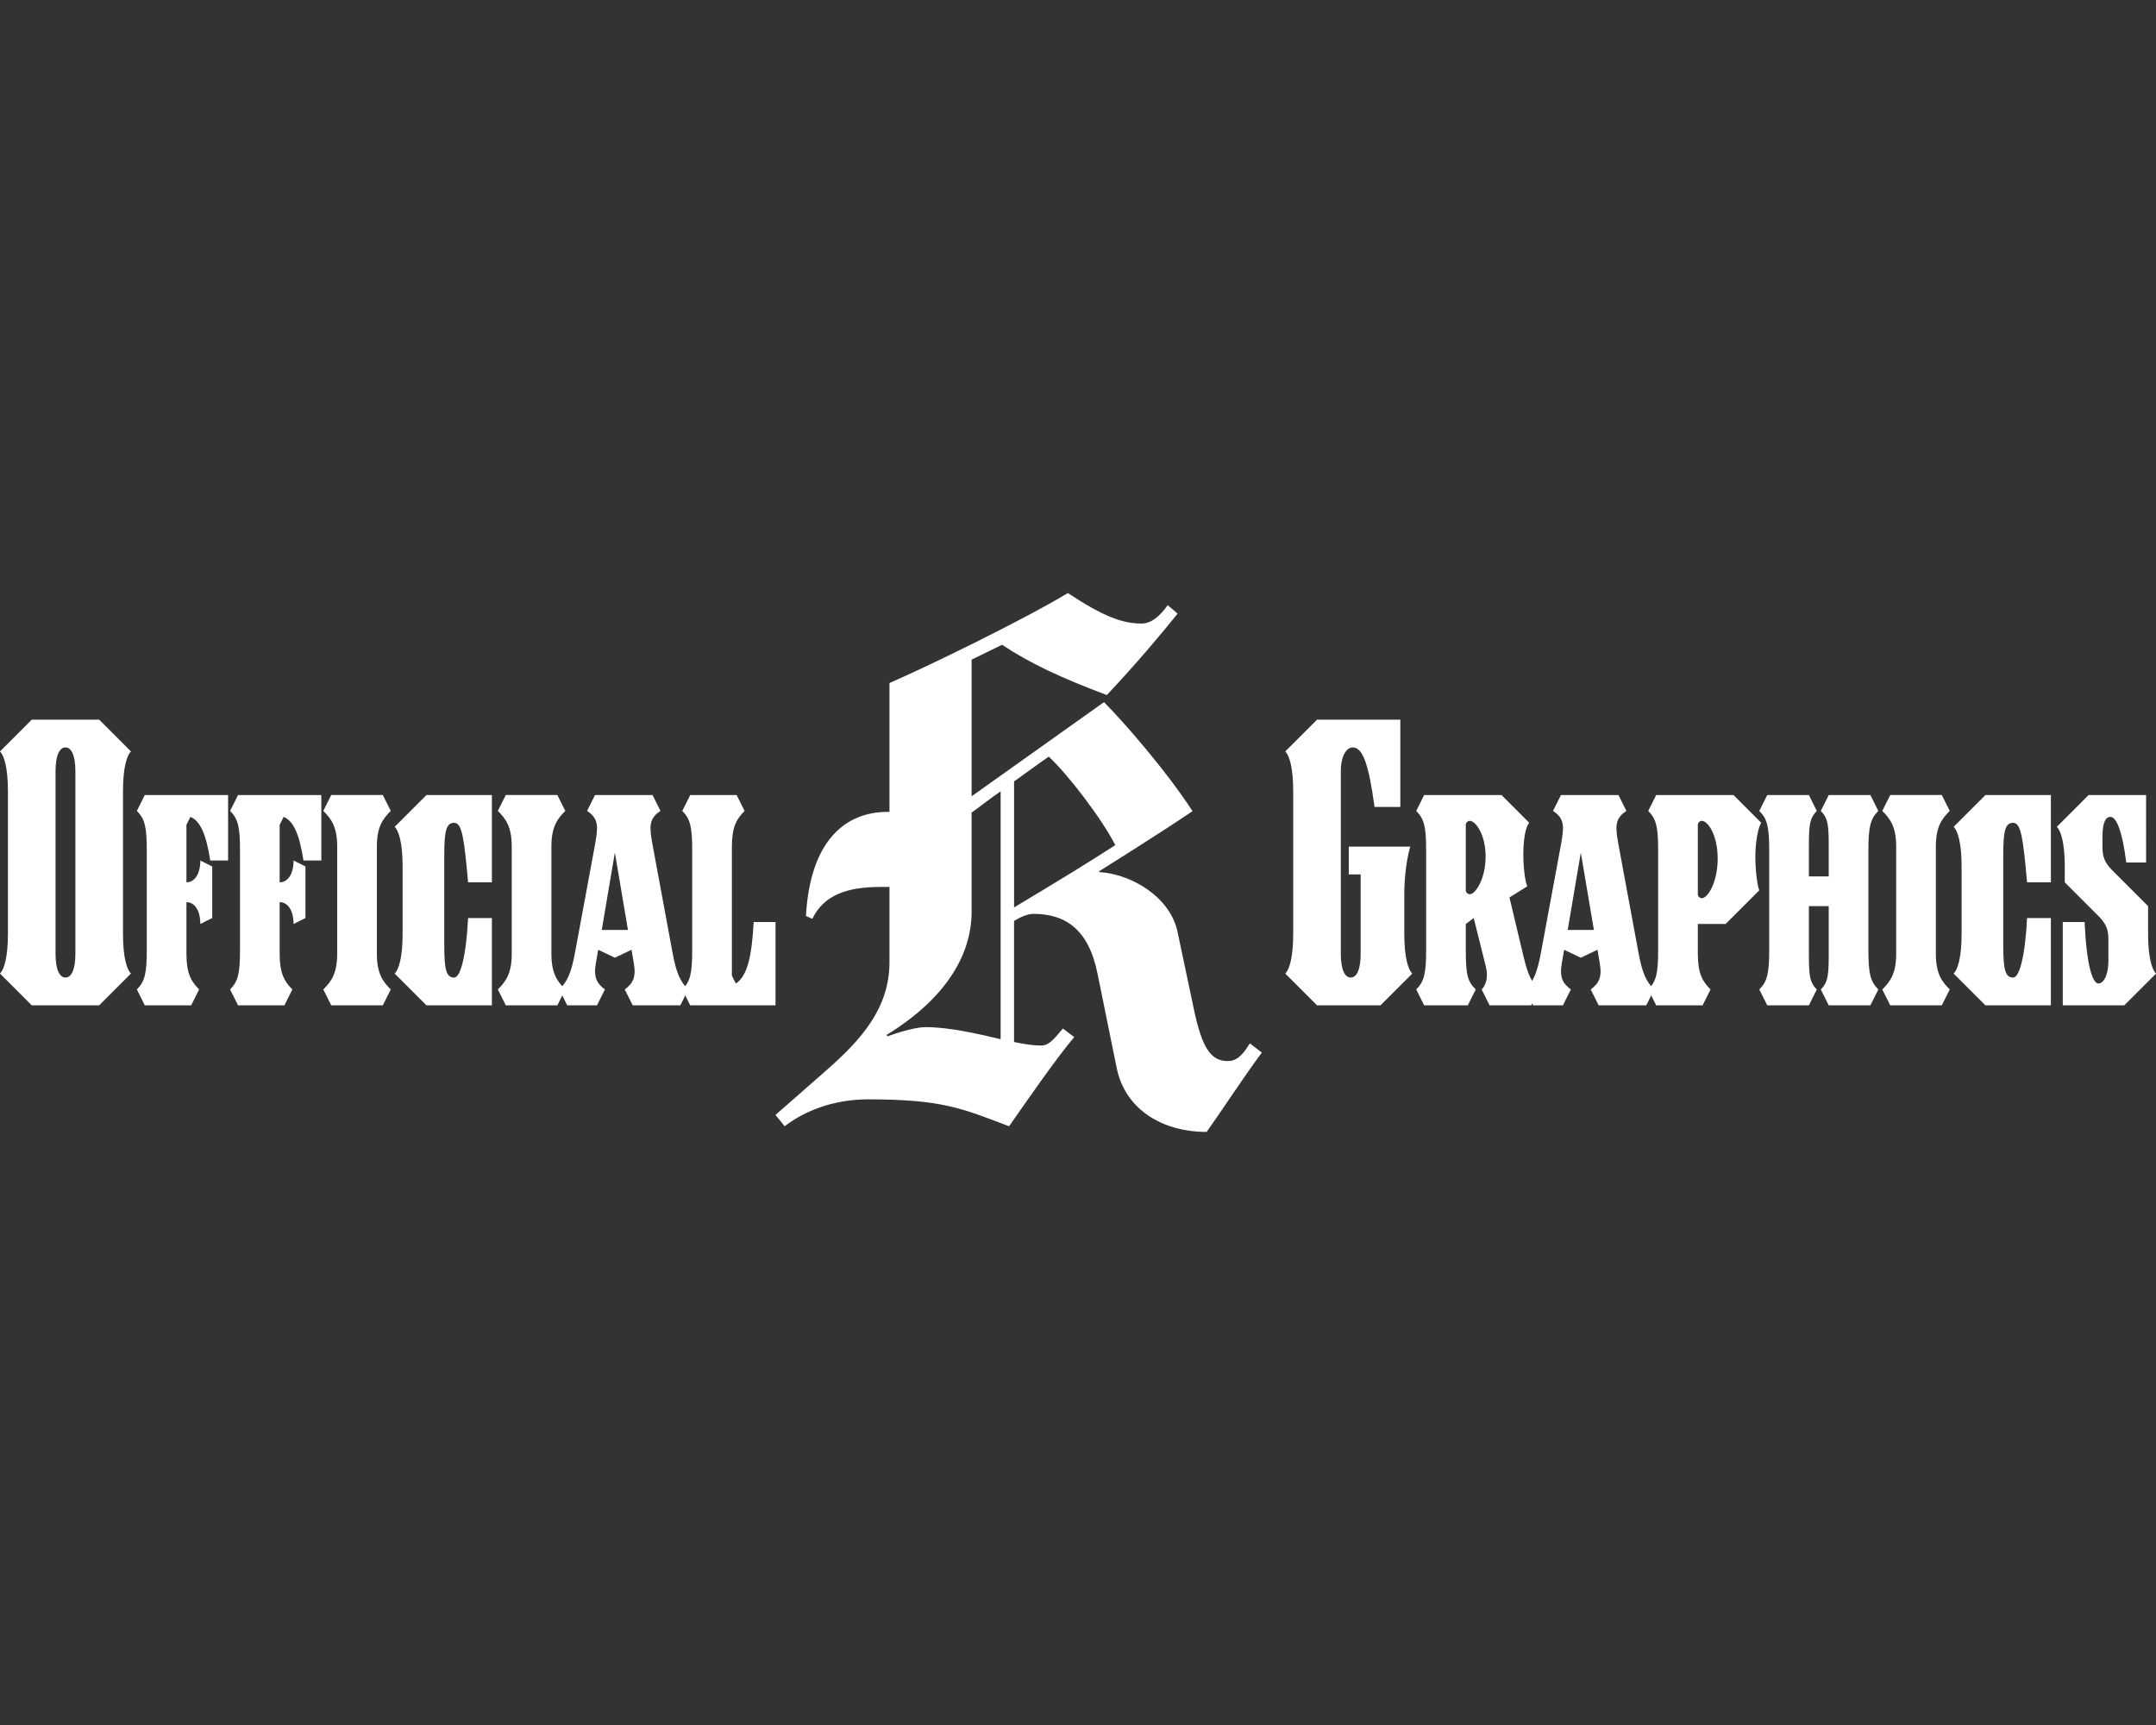 <?xml version="1.0" encoding="utf-8"?>
<!-- Generator: Adobe Adobe Illustrator 24.2.0, SVG Export Plug-In . SVG Version: 6.00 Build 0)  -->
<svg version="1.1" id="Layer_1" xmlns="http://www.w3.org/2000/svg" xmlns:xlink="http://www.w3.org/1999/xlink" x="0px" y="0px"
	 width="1080px" height="864px" viewBox="0 0 1080 864" style="enable-background:new 0 0 1080 864;" xml:space="preserve">
<rect x="0" y="0" width="1080" height="864" fill="#333333" stroke="none"/>
<style type="text/css">
	.st0{fill:#FFFFFF;}
</style>
<g>
	<g>
		<path class="st0" d="M49.68,503.54H15.9L0,487.64c1.99-1.99,3.97-7.95,3.97-19.87v-71.54c0-11.92-1.99-17.89-3.97-19.87l15.9-15.9
			h33.78l15.9,15.9c-1.99,1.99-3.97,7.95-3.97,19.87v71.54c0,11.92,1.99,17.89,3.97,19.87L49.68,503.54z M37.76,386.29
			c0-7.95-1.99-11.92-4.97-11.92c-2.98,0-4.97,3.97-4.97,11.92v91.41c0,7.95,1.99,11.92,4.97,11.92c2.98,0,4.97-3.97,4.97-11.92
			V386.29z"/>
		<path class="st0" d="M105.32,431.01c-1.99-12.92-4.97-19.87-9.94-21.86l-1.99,3.97v28.81c3.97,0,6.96-3.97,6.96-10.93l5.96,2.98
			v25.83l-5.96,2.98c0-6.96-2.98-10.93-6.96-10.93v25.83c0,9.94,2.38,13.91,6.36,17.89l-3.98,7.95H72.53l-3.97-7.95
			c3.97-3.98,4.97-7.95,4.97-19.87v-49.68c0-11.92-0.99-15.9-4.97-19.87l3.97-7.95h41.73v32.79H105.32z M152.02,431.01
			c-1.99-12.92-4.97-19.87-9.94-21.86l-1.99,3.97v28.81c3.97,0,6.96-3.97,6.96-10.93l5.96,2.98v25.83l-5.96,2.98
			c0-6.96-2.98-10.93-6.96-10.93v25.83c0,9.94,2.39,13.91,6.36,17.89l-3.97,7.95h-23.25l-3.97-7.95c3.97-3.98,4.97-7.95,4.97-19.87
			v-49.68c0-11.92-0.99-15.9-4.97-19.87l3.97-7.95h41.73v32.79H152.02z M191.76,503.54h-25.83l-3.98-7.95
			c3.98-3.98,6.96-7.95,6.96-17.89v-53.66c0-9.94-2.98-13.91-6.96-17.89l3.98-7.95h25.83l3.98,7.95c-3.98,3.97-6.96,7.95-6.96,17.89
			v53.66c0,9.94,2.98,13.91,6.96,17.89L191.76,503.54z"/>
		<path class="st0" d="M213.61,503.54l-15.9-15.9c1.99-1.99,3.97-7.95,3.97-19.87v-33.78c0-11.92-1.99-17.89-3.97-19.87l15.9-15.9
			h32.79v43.72h-11.92c-1.99-21.86-2.98-29.81-6.96-29.81c-3.97,0-4.97,3.97-4.97,15.9v45.71c0,11.92,0.99,15.9,4.97,15.9
			c2.98,0,5.96-9.94,6.96-29.81h11.92v43.72H213.61z"/>
		<path class="st0" d="M279.19,503.54h-25.83l-3.97-7.95c3.97-3.98,6.96-7.95,6.96-17.89v-53.66c0-9.94-2.98-13.91-6.96-17.89
			l3.97-7.95h25.83l3.98,7.95c-3.98,3.97-6.96,7.95-6.96,17.89v53.66c0,9.94,2.98,13.91,6.96,17.89L279.19,503.54z"/>
		<path class="st0" d="M340.79,503.54h-23.85l-3.98-7.95c3.98-2.98,5.76-5.96,4.57-12.92l-1.19-6.96l-8.35,3.97l-8.35-3.97
			l-1.19,6.96c-1.19,6.96,0.59,9.94,4.57,12.92l-3.98,7.95h-14.9l-3.97-7.95c3.97-3.98,5.96-7.95,7.95-18.88l9.94-53.66
			c1.59-8.94,1.99-12.92-3.97-16.89l3.97-7.95h28.81l3.97,7.95c-5.96,3.97-5.56,7.95-3.97,16.89l9.94,53.66
			c1.99,10.93,3.97,14.9,7.95,18.88L340.79,503.54z M308,427.03l-6.56,38.75h13.12L308,427.03z"/>
		<path class="st0" d="M345.75,503.54l-3.97-7.95c3.97-3.98,4.97-7.95,4.97-19.87v-49.68c0-11.92-0.99-15.9-4.97-19.87l3.97-7.95
			H369l3.98,7.95c-3.98,3.97-6.36,7.95-6.36,17.89v64.59l1.99,3.97c5.96-3.97,7.95-13.91,8.94-30.8h10.93v41.73H345.75z"/>
	</g>
	<g>
		<path class="st0" d="M691.53,503.54h-31.8l-15.9-15.9c1.99-1.99,3.97-7.95,3.97-19.87v-71.54c0-11.92-1.99-17.89-3.97-19.87
			l15.9-15.9h41.73v43.72h-12.92c-2.98-21.86-5.96-29.81-10.93-29.81c-2.98,0-5.96,3.97-5.96,11.92v91.41
			c0,7.95,1.99,11.92,4.97,11.92c2.98,0,4.97-3.97,4.97-11.92v-39.74h-5.96v-13.91h30.8c-1.99,6.96-2.98,15.9-2.98,23.85v19.87
			c0,11.92,1.99,17.89,3.97,19.87L691.53,503.54z"/>
		<path class="st0" d="M767.04,503.54h-20.87l-3.97-7.95c1.99-1.99,3.58-5.96,1.99-11.92l-5.96-23.85l-3.97,2.98v12.92
			c0,12.92,0.99,15.9,4.97,19.87l-3.97,7.95h-21.86l-3.97-7.95c3.97-3.97,4.97-7.95,4.97-19.87v-49.68c0-11.92-0.99-15.9-4.97-19.87
			l3.97-7.95h38.75l13.91,13.91c-1.99,1.99-2.98,8.94-2.98,15.9c0,6.96,0.99,13.91,1.99,15.9l-8.94,5.56l6.96,29.21
			c2.39,9.94,3.97,12.92,7.95,16.89L767.04,503.54z M736.24,411.13c-0.99,0-1.99,0.99-1.99,1.99v32.79c0,0.99,0.99,1.99,1.99,1.99
			c2.98,0,7.95-7.95,7.95-18.88S739.22,411.13,736.24,411.13z"/>
		<path class="st0" d="M824.66,503.54h-23.85l-3.98-7.95c3.98-2.98,5.76-5.96,4.57-12.92l-1.19-6.96l-8.35,3.98l-8.35-3.98
			l-1.19,6.96c-1.19,6.96,0.59,9.94,4.57,12.92l-3.98,7.95h-14.9l-3.97-7.95c3.97-3.97,5.96-7.95,7.95-18.88l9.94-53.66
			c1.59-8.94,1.99-12.92-3.97-16.89l3.97-7.95h28.81l3.97,7.95c-5.96,3.97-5.56,7.95-3.97,16.89l9.94,53.66
			c1.99,10.93,3.97,14.9,7.95,18.88L824.66,503.54z M791.87,427.03l-6.56,38.75h13.12L791.87,427.03z"/>
		<path class="st0" d="M879.3,429.02c0,6.96,0.99,14.9,1.99,16.89L864.4,462.8h-13.91v14.9c0,9.94,2.38,13.91,6.36,17.89l-3.98,7.95
			h-23.25l-3.97-7.95c3.97-3.97,4.97-7.95,4.97-19.87v-49.68c0-11.92-0.99-15.9-4.97-19.87l3.97-7.95h38.75l13.91,13.91
			C880.7,414.11,879.3,422.06,879.3,429.02z M852.48,411.13c-0.99,0-1.99,0.99-1.99,1.99v34.78c0,0.99,0.99,1.99,1.99,1.99
			c2.98,0,7.95-7.95,7.95-19.87C860.43,418.09,855.46,411.13,852.48,411.13z"/>
		<path class="st0" d="M936.93,503.54h-20.87l-3.97-7.95c3.97-3.97,3.97-7.95,3.97-19.87v-21.86h-9.94v21.86
			c0,11.92,0,15.9,3.97,19.87l-3.97,7.95h-20.87l-3.97-7.95c3.97-3.97,4.97-7.95,4.97-19.87v-49.68c0-11.92-0.99-15.9-4.97-19.87
			l3.97-7.95h20.87l3.97,7.95c-3.97,3.97-3.97,7.95-3.97,19.87v12.92h9.94v-12.92c0-11.92,0-15.9-3.97-19.87l3.97-7.95h20.87
			l3.97,7.95c-3.97,3.97-4.97,7.95-4.97,19.87v49.68c0,11.92,0.99,15.9,4.97,19.87L936.93,503.54z"/>
		<path class="st0" d="M972.7,503.54h-25.83l-3.97-7.95c3.97-3.97,6.95-7.95,6.95-17.89v-53.66c0-9.94-2.98-13.91-6.95-17.89
			l3.97-7.95h25.83l3.98,7.95c-3.98,3.97-6.96,7.95-6.96,17.89v53.66c0,9.94,2.98,13.91,6.96,17.89L972.7,503.54z"/>
		<path class="st0" d="M994.55,503.54l-15.9-15.9c1.99-1.99,3.97-7.95,3.97-19.87v-33.78c0-11.92-1.99-17.89-3.97-19.87l15.9-15.9
			h32.79v43.72h-11.92c-1.99-21.86-2.98-29.81-6.96-29.81c-3.97,0-4.97,3.98-4.97,15.9v45.71c0,11.92,0.99,15.9,4.97,15.9
			c2.98,0,5.96-9.94,6.96-29.81h11.92v43.72H994.55z"/>
		<path class="st0" d="M1064.1,503.54h-30.8v-41.73h10.93c0.99,21.86,3.98,30.8,6.96,30.8c1.99,0,4.97-2.98,4.97-11.92v-9.94
			c0-4.97-0.99-7.95-4.97-11.92l-16.89-16.89v-7.95c0-11.92-1.99-17.89-3.97-19.87l15.9-15.9h28.81V432h-9.94
			c-1.99-15.9-4.97-22.85-7.95-22.85c-1.99,0-3.97,1.99-3.97,9.94v4.97c0,4.97,0.99,7.95,4.97,11.92l17.89,17.89v13.91
			c0,11.92,1.99,17.89,3.98,19.87L1064.1,503.54z"/>
	</g>
	<g>
		<path class="st0" d="M632.1,527.22c-7.8,10.28-21.28,30.85-27.66,39.72c-22.34,0-40.78-11.35-45.04-31.92l-9.58-47.16
			c-4.61-23.05-16.67-30.14-32.27-30.14c-2.84,0-6.74,1.77-9.58,3.55v60.64c4.97,1.06,9.58,1.77,13.48,1.77
			c3.55,0,5.67-2.13,10.99-8.51l5.67,4.26c-9.58,11.35-25.18,34.04-32.63,44.68c-23.41-8.87-33.33-13.48-70.57-13.48
			c-17.73,0-32.27,6.03-41.84,13.48l-4.61-5.67l25.89-22.7c17.73-15.6,31.21-31.21,31.21-53.9v-37.59h-4.61
			c-17.02,0-28.37,4.26-34.04,15.96l-3.19-1.42c2.13-38.3,20.21-52.13,40.78-52.13h1.06V342.1c18.09-7.8,65.61-30.85,89.37-45.04
			c17.73,11.7,27.3,15.25,36.88,15.25c4.61,0,8.87-3.19,13.12-9.22l4.97,4.26c-8.87,10.99-19.51,23.76-35.46,40.78
			c-22.7-8.51-38.65-15.96-52.49-25.18l-15.25,7.45v68.44l66.32-47.16c9.58,9.58,31.56,34.75,44.33,54.61
			c-14.54,9.93-46.81,30.14-46.81,30.14v0.35c16.67,1.06,35.82,12.77,39.36,30.14l8.16,38.65c4.26,20.21,8.86,25.89,17.02,25.89
			c3.55,0,6.74-1.77,10.99-8.87L632.1,527.22z M501.24,396.36c-5.67,3.9-10.99,8.16-14.54,10.64v49.65
			c0,20.92-12.06,42.91-42.55,61.71l0.35,0.71c3.9-1.42,13.48-4.61,19.15-4.61c11.7,0,25.53,3.19,37.59,6.03V396.36z M525.36,378.98
			c-3.19,2.13-9.93,7.09-17.38,12.41v63.12c24.82-14.9,35.82-21.63,50.71-31.21C551.6,409.48,534.58,387.49,525.36,378.98z"/>
	</g>
</g>
</svg>
